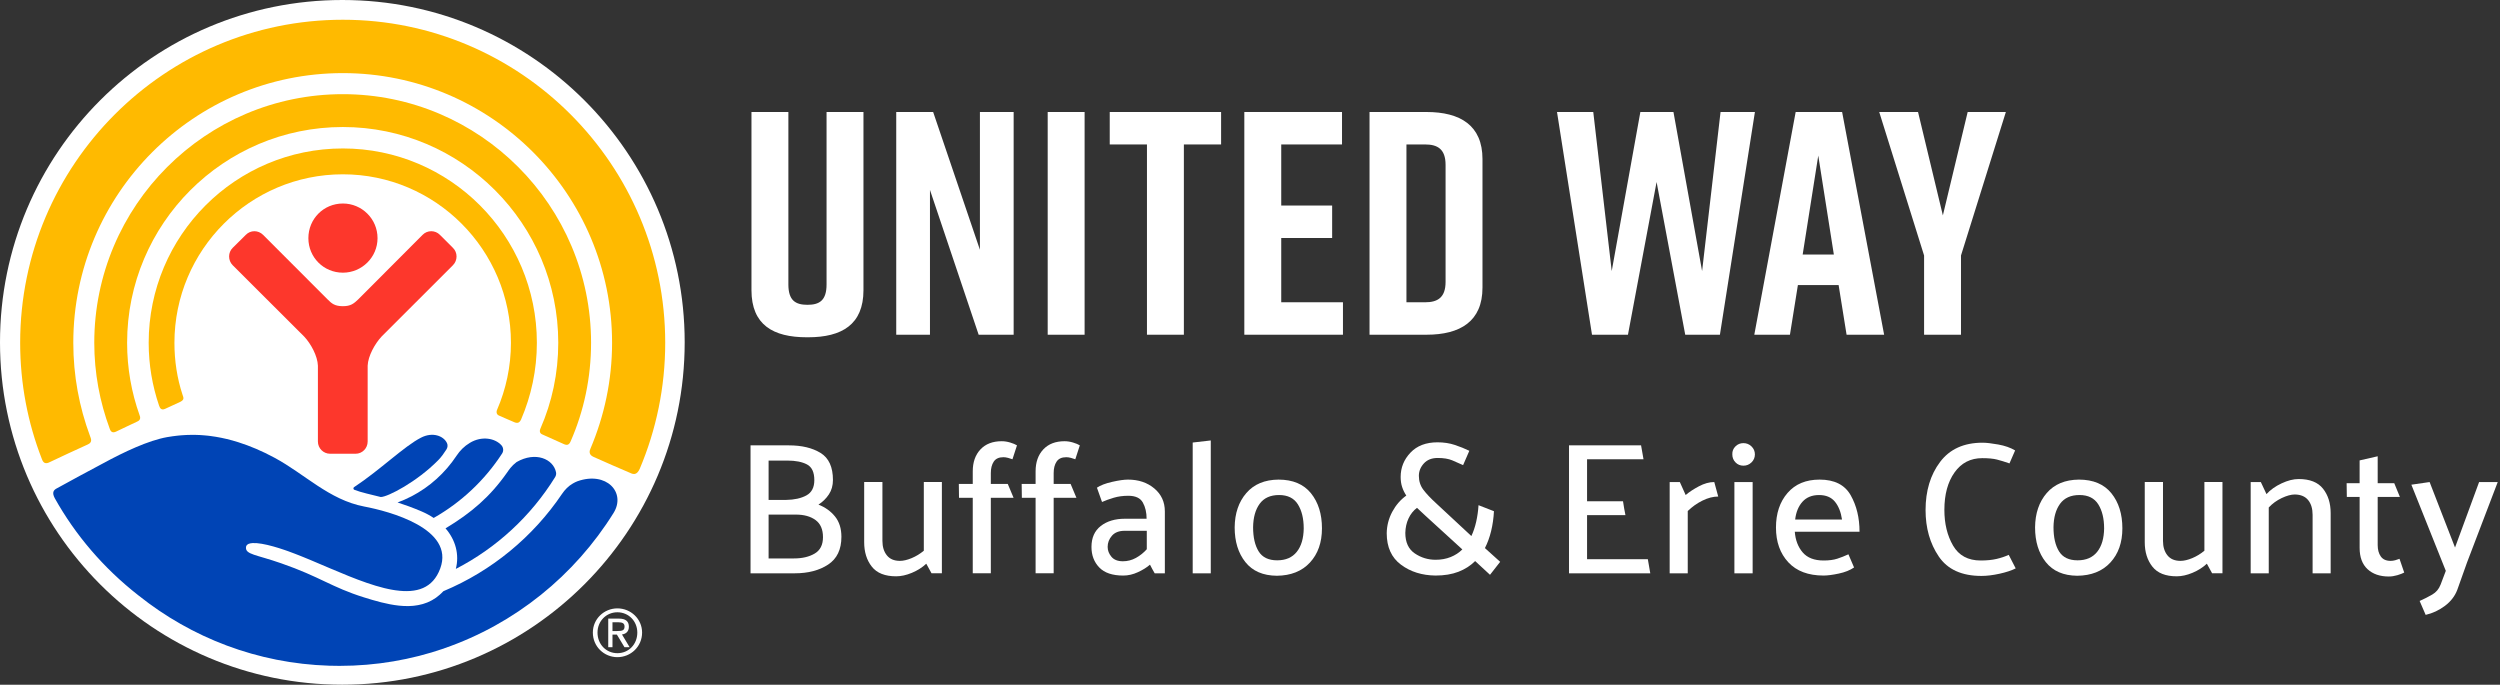 <?xml version="1.0" encoding="UTF-8"?>
<svg xmlns="http://www.w3.org/2000/svg" version="1.1" viewBox="0 0 215.245 58.952">
  <rect x="0" y="0" width="215.245" height="58.952" fill="#333333" stroke="none"/>
  <defs>
    <style>
      .cls-1 {
        fill: #fd372c;
      }

      .cls-2 {
        isolation: isolate;
      }

      .cls-3 {
        fill: #fff;
      }

      .cls-4 {
        fill: #ffba00;
      }

      .cls-5 {
        fill: #0044b5;
      }
    </style>
  </defs>
  <!-- Generator: Adobe Illustrator 28.7.1, SVG Export Plug-In . SVG Version: 1.2.0 Build 142)  -->
  <g>
    <g id="Layer_1">
      <g id="Layer_1-2" data-name="Layer_1">
        <g id="Layer_1-2">
          <g id="Layer_1-2-2" data-name="Layer_1-2">
            <g class="cls-2">
              <g class="cls-2">
                <g class="cls-2">
                  <path class="cls-3" d="M67.925,38.345c1.112,0,2.022.219,2.729.655.708.438,1.061,1.213,1.061,2.325,0,.476-.116.889-.348,1.239-.232.352-.532.646-.899.883.583.227,1.058.567,1.425,1.021.367.454.551,1.037.551,1.75,0,1.091-.38,1.887-1.142,2.39-.761.502-1.72.753-2.875.753h-3.807v-11.016h3.305ZM67.795,39.656h-1.62v3.386h1.506c.713-.011,1.296-.14,1.75-.389.454-.248.681-.686.681-1.312,0-.681-.21-1.132-.632-1.354-.421-.221-.983-.332-1.685-.332ZM68.524,44.306h-2.349v3.774h2.187c.713,0,1.307-.14,1.782-.421.475-.28.713-.75.713-1.409,0-.67-.213-1.161-.64-1.475-.427-.312-.991-.47-1.693-.47Z"/>
                  <path class="cls-3" d="M79.751,48.534c-.346.324-.759.586-1.24.786-.48.199-.931.299-1.353.299-.961,0-1.661-.277-2.098-.834-.438-.556-.656-1.256-.656-2.098v-5.185h1.571v5.071c0,.508.127.921.381,1.239.253.318.629.478,1.126.478.292,0,.626-.078,1.004-.234.378-.157.729-.37,1.053-.641v-5.913h1.555v7.857h-.891l-.453-.826Z"/>
                  <path class="cls-3" d="M83.752,40.58c0-.788.222-1.418.665-1.888.442-.47,1.053-.704,1.831-.704.237,0,.48.038.729.113.248.075.442.156.583.243l-.389,1.198c-.108-.043-.235-.083-.381-.121-.146-.038-.278-.057-.397-.057-.389,0-.667.127-.834.381-.167.254-.251.58-.251.979v.939h1.458l.502,1.199h-1.96v6.496h-1.556v-6.496h-1.183l-.016-1.199h1.199v-1.085Z"/>
                  <path class="cls-3" d="M89.163,40.58c0-.788.222-1.418.665-1.888.442-.47,1.053-.704,1.831-.704.237,0,.48.038.729.113.248.075.442.156.583.243l-.389,1.198c-.108-.043-.235-.083-.381-.121-.146-.038-.278-.057-.397-.057-.389,0-.667.127-.834.381-.167.254-.251.58-.251.979v.939h1.458l.502,1.199h-1.96v6.496h-1.556v-6.496h-1.183l-.016-1.199h1.199v-1.085Z"/>
                  <path class="cls-3" d="M94.443,41.989c.302-.205.74-.372,1.312-.502.573-.13,1.026-.194,1.361-.194.907,0,1.663.254,2.268.761.605.508.907,1.167.907,1.977v5.33h-.875c-.076-.119-.146-.243-.211-.373-.064-.129-.129-.253-.194-.372-.27.237-.616.453-1.037.647-.421.195-.842.292-1.264.292-.929,0-1.618-.232-2.065-.696-.448-.465-.672-1.054-.672-1.766,0-.789.267-1.391.802-1.807s1.229-.624,2.082-.624h1.863c0-.54-.108-1.004-.324-1.393-.216-.39-.632-.584-1.247-.584-.465,0-.886.057-1.264.171-.378.113-.713.234-1.004.364l-.438-1.231ZM95.367,47.093c0,.302.108.583.324.842.216.26.545.389.988.389.399,0,.774-.097,1.125-.291s.662-.443.932-.745v-1.588h-1.912c-.475,0-.837.141-1.085.421-.249.281-.373.605-.373.973Z"/>
                  <path class="cls-3" d="M102.689,49.36v-11.259l1.556-.179v11.438h-1.556Z"/>
                  <path class="cls-3" d="M109.931,49.571c-1.188-.011-2.09-.402-2.706-1.175-.615-.772-.923-1.769-.923-2.989.011-1.209.346-2.194,1.004-2.956s1.582-1.147,2.77-1.158c1.231,0,2.163.392,2.795,1.174.632.783.947,1.791.947,3.021,0,1.221-.346,2.203-1.037,2.948-.69.746-1.642,1.124-2.851,1.135ZM112.247,45.488c0-.842-.168-1.53-.502-2.065-.335-.534-.875-.802-1.62-.802s-1.301.251-1.668.753c-.367.503-.556,1.175-.567,2.018,0,.875.159,1.568.478,2.081.319.514.851.77,1.596.77.734,0,1.296-.242,1.685-.729s.589-1.161.6-2.025Z"/>
                  <path class="cls-3" d="M125.968,40.045c-.302-.14-.615-.277-.939-.413-.324-.135-.739-.202-1.247-.202s-.904.157-1.19.47c-.286.313-.43.67-.43,1.069,0,.453.127.851.381,1.19.254.341.634.743,1.142,1.207l2.997,2.786c.173-.366.311-.774.413-1.223s.171-.926.203-1.434l1.328.519c-.032.604-.113,1.174-.243,1.709-.13.534-.308,1.023-.534,1.466l1.312,1.183-.874,1.118-1.28-1.183c-.399.399-.88.707-1.441.923s-1.215.324-1.961.324c-1.166-.011-2.16-.321-2.98-.932-.82-.609-1.231-1.515-1.231-2.713.011-.659.171-1.274.479-1.848.308-.572.71-1.036,1.207-1.393-.151-.227-.271-.47-.356-.729-.087-.259-.13-.551-.13-.874,0-.8.28-1.496.843-2.09.561-.595,1.339-.892,2.332-.892.54,0,1.037.076,1.491.227.453.151.869.319,1.247.503l-.535,1.23ZM120.995,45.877c0,.811.27,1.399.81,1.767s1.14.551,1.798.551c.476,0,.907-.078,1.297-.235.389-.156.723-.375,1.004-.656l-3.175-2.899-.729-.681c-.313.237-.557.543-.729.915-.173.373-.265.786-.275,1.239Z"/>
                  <path class="cls-3" d="M135.089,49.36v-11.016h6.204c.043.205.078.404.105.599.026.194.062.395.105.6h-4.86v3.612h3.095c.032.206.064.408.097.608.032.199.07.396.113.591h-3.305v3.791h5.232l.211,1.215h-6.998Z"/>
                  <path class="cls-3" d="M143.755,49.36v-7.857h.875l.502,1.118c.303-.259.684-.51,1.143-.753s.898-.365,1.32-.365l.34,1.248c-.432,0-.883.116-1.353.348-.47.232-.894.532-1.271.899v5.362h-1.556Z"/>
                  <path class="cls-3" d="M150.105,40.094c-.27,0-.497-.094-.681-.283-.184-.188-.275-.419-.275-.688-.011-.27.078-.5.268-.688.188-.189.419-.283.688-.283s.502.094.696.283c.194.188.292.419.292.688s-.098.5-.292.688c-.194.189-.427.283-.696.283ZM149.328,49.36v-7.857h1.571v7.857h-1.571Z"/>
                  <path class="cls-3" d="M160.101,45.78h-5.573c.055.724.281,1.317.681,1.782.399.464.999.696,1.798.696.465,0,.856-.051,1.175-.154.318-.103.64-.229.964-.38l.486,1.134c-.346.237-.786.413-1.32.526-.535.113-.97.17-1.305.17-1.317,0-2.33-.381-3.037-1.142-.707-.762-1.062-1.758-1.062-2.989,0-1.221.332-2.214.997-2.98.664-.768,1.584-1.15,2.762-1.15,1.274,0,2.165.448,2.673,1.345s.762,1.943.762,3.143ZM158.594,44.728c-.097-.648-.303-1.161-.615-1.539-.313-.378-.768-.567-1.361-.567-.604,0-1.08.192-1.426.575-.346.384-.556.894-.632,1.531h4.034Z"/>
                  <path class="cls-3" d="M173.012,39.899c-.399-.14-.759-.251-1.077-.332s-.743-.121-1.271-.121c-1.005,0-1.799.41-2.382,1.23-.583.821-.875,1.896-.875,3.225,0,1.188.249,2.211.745,3.069.497.858,1.291,1.288,2.382,1.288.529,0,.988-.046,1.377-.138s.734-.208,1.037-.349l.6,1.167c-.368.184-.835.337-1.401.461-.567.124-1.083.187-1.548.187-1.695,0-2.921-.559-3.677-1.677-.756-1.117-1.134-2.448-1.134-3.993,0-1.652.415-3.032,1.247-4.139.831-1.107,2.052-1.661,3.661-1.661.324,0,.771.052,1.345.154.572.103,1.059.272,1.458.511l-.486,1.117Z"/>
                  <path class="cls-3" d="M178.844,49.571c-1.188-.011-2.09-.402-2.706-1.175-.615-.772-.923-1.769-.923-2.989.011-1.209.346-2.194,1.004-2.956.659-.762,1.582-1.147,2.771-1.158,1.231,0,2.163.392,2.795,1.174.632.783.947,1.791.947,3.021,0,1.221-.346,2.203-1.037,2.948-.69.746-1.642,1.124-2.851,1.135ZM181.16,45.488c0-.842-.168-1.53-.502-2.065-.335-.534-.875-.802-1.62-.802s-1.302.251-1.669.753c-.367.503-.556,1.175-.566,2.018,0,.875.159,1.568.478,2.081.318.514.851.77,1.596.77.734,0,1.296-.242,1.685-.729s.589-1.161.6-2.025Z"/>
                  <path class="cls-3" d="M190.006,48.534c-.347.324-.76.586-1.24.786-.48.199-.931.299-1.353.299-.961,0-1.66-.277-2.098-.834-.438-.556-.656-1.256-.656-2.098v-5.185h1.571v5.071c0,.508.127.921.381,1.239s.629.478,1.126.478c.292,0,.626-.078,1.005-.234.378-.157.729-.37,1.053-.641v-5.913h1.555v7.857h-.891l-.453-.826Z"/>
                  <path class="cls-3" d="M195.141,42.54c.334-.367.767-.675,1.296-.923.529-.249,1.021-.373,1.474-.373.962,0,1.661.278,2.099.834.438.557.655,1.256.655,2.099v5.184h-1.555v-5.038c0-.529-.127-.95-.381-1.264s-.635-.476-1.142-.486c-.324,0-.702.104-1.135.308-.432.206-.805.476-1.117.811v5.67h-1.556v-7.857h.875l.486,1.037Z"/>
                  <path class="cls-3" d="M206.999,49.296c-.141.075-.338.15-.592.227-.254.075-.5.113-.737.113-.767,0-1.377-.211-1.83-.632-.454-.421-.681-1.031-.681-1.83v-4.391h-1.102l-.017-1.183h1.118v-1.96l1.556-.356v2.316h1.425l.486,1.183h-1.911v4.147c0,.399.089.727.267.979.179.254.462.381.851.381.13,0,.262-.019.397-.057.135-.038.256-.078.364-.121l.405,1.183Z"/>
                  <path class="cls-3" d="M210.125,50.349l.454-1.199-2.965-7.419,1.571-.228,2.188,5.638,2.073-5.638h1.604l-2.641,6.918-.842,2.365c-.206.54-.56.999-1.062,1.377s-1.056.637-1.66.777l-.519-1.198c.389-.173.75-.356,1.085-.551.335-.195.572-.476.713-.843Z"/>
                </g>
              </g>
            </g>
            <g>
              <path class="cls-3" d="M58.95,29.474c0,16.274-13.208,29.478-29.476,29.478C13.184,58.952,0,45.748,0,29.474,0,13.196,13.184,0,29.474,0c16.268,0,29.476,13.196,29.476,29.474"/>
              <path class="cls-4" d="M14.215,35.201c.3-.142.993-.449,1.3-.599.356-.181.307-.328.2-.617-.466-1.415-.697-2.917-.697-4.471,0-7.998,6.503-14.506,14.502-14.506,7.975,0,14.471,6.508,14.471,14.506,0,2.043-.43,4.008-1.193,5.766-.07.124-.08.374.13.484.237.1,1.116.496,1.373.596.262.103.423.043.559-.232.876-2.04,1.363-4.268,1.363-6.614,0-9.235-7.488-16.732-16.703-16.732-9.238,0-16.719,7.497-16.719,16.732,0,1.894.314,3.701.892,5.402.081.257.221.424.522.285"/>
              <path class="cls-4" d="M9.973,37.17c.339-.179,1.535-.717,1.849-.878.328-.135.252-.41.198-.535-.697-1.953-1.076-4.043-1.076-6.243,0-10.255,8.326-18.578,18.575-18.578,10.217,0,18.546,8.323,18.546,18.578,0,2.625-.541,5.117-1.534,7.381-.05.118-.138.4.178.517.282.129,1.618.724,1.863.835.262.107.426.06.558-.247,1.138-2.596,1.76-5.473,1.76-8.486,0-11.799-9.584-21.406-21.371-21.406-11.81,0-21.402,9.607-21.402,21.406,0,2.596.474,5.088,1.33,7.399.05.142.159.424.526.257"/>
              <path class="cls-4" d="M4.193,39.83c.414-.207,2.929-1.369,3.363-1.562.456-.196.257-.539.194-.727-.931-2.508-1.439-5.21-1.439-8.027,0-12.812,10.403-23.22,23.208-23.22,12.767,0,23.18,10.408,23.18,23.22,0,3.238-.674,6.315-1.866,9.124-.083.171-.164.511.262.696.395.182,2.844,1.259,3.181,1.391.327.161.582.125.805-.364,1.416-3.348,2.193-7.018,2.193-10.847,0-15.333-12.451-27.814-27.755-27.814C14.186,1.7,1.736,14.181,1.736,29.514c0,3.527.658,6.892,1.862,9.988.064.175.188.502.595.328"/>
              <path class="cls-1" d="M29.524,23.477c1.632,0,2.981-1.326,2.981-2.97,0-1.662-1.349-2.985-2.981-2.985-1.661,0-2.973,1.323-2.973,2.985,0,1.644,1.312,2.97,2.973,2.97"/>
              <path class="cls-1" d="M30.615,39.067c.575,0,1.04-.471,1.04-1.052v-6.529c.032-.827.618-1.889,1.194-2.506l6.147-6.144c.416-.414.416-1.098,0-1.498l-1.121-1.119c-.405-.417-1.085-.417-1.49,0l-5.545,5.559c-.382.36-.639.584-1.317.584-.694,0-.962-.224-1.318-.584l-5.555-5.559c-.421-.417-1.081-.417-1.485,0l-1.13,1.119c-.412.4-.412,1.084,0,1.498l6.156,6.144c.582.617,1.152,1.679,1.18,2.506v6.529c0,.581.471,1.052,1.053,1.052h2.191Z"/>
              <path class="cls-3" d="M52.734,54.331h.403c.456,0,.635-.061.635-.392,0-.25-.155-.364-.539-.364h-.5l.001.756ZM52.734,55.725h-.366v-2.464h.923c.569,0,.854.228.854.699,0,.438-.285.628-.594.666l.66,1.099h-.444l-.654-1.087h-.379v1.087ZM54.871,54.462c0-.984-.75-1.747-1.715-1.747-.957,0-1.712.763-1.712,1.747,0,1.021.755,1.776,1.712,1.776.965,0,1.715-.755,1.715-1.776M51.043,54.462c0-1.173.966-2.082,2.113-2.082,1.155,0,2.127.909,2.127,2.082,0,1.206-.972,2.118-2.127,2.118-1.147,0-2.113-.912-2.113-2.118"/>
              <path class="cls-5" d="M34.229,43.262c.623.199,1.312.448,2.072.772.379.162.725.35,1.038.561,2.381-1.352,4.405-3.26,5.892-5.55.143-.22.116-.509-.057-.705-.535-.602-1.681-.842-2.727-.207l-.008.005c-.459.275-.84.657-1.135,1.103-.241.363-.507.714-.796,1.051-1.171,1.359-2.64,2.369-4.279,2.97"/>
              <path class="cls-5" d="M38.359,45.49c.872,1.006,1.201,2.259.887,3.492,3.516-1.812,6.477-4.554,8.549-7.905.078-.125.108-.277.077-.421-.234-1.134-1.759-1.813-3.393-.875-.001.001-.002.001-.003.002-.438.33-.668.688-.806.886-1.476,2.107-3.1,3.493-5.311,4.821"/>
              <path class="cls-5" d="M37.73,39.622c.274-.279.497-.6.706-.925.104-.162.131-.367.051-.542-.289-.63-1.25-.99-2.243-.471-1.443.734-3.497,2.767-5.756,4.256-.089.058-.079.192.02.231.562.226,1.522.428,2.276.621.597,0,3.116-1.309,4.946-3.17"/>
              <path class="cls-5" d="M49.711,41.438c-.121.045-.253.11-.395.193-.375.216-.683.531-.925.89-2.499,3.703-6.049,6.64-10.218,8.381-.107.116-.218.22-.331.318-.087.076-.176.147-.266.213-.015.01-.029.022-.043.032-.101.071-.203.134-.307.193-.031.017-.061.034-.093.051-.102.054-.206.105-.311.149-.026.011-.053.02-.079.03-.09.035-.181.067-.273.095-.031.01-.062.02-.093.029-.108.03-.216.056-.326.077-.036.008-.072.014-.108.02-.096.017-.191.03-.288.041-.029.003-.059.007-.089.01-.107.01-.214.015-.323.019-.039.001-.079.002-.119.002-.113.002-.227.001-.34-.005-.022-.001-.044-.002-.066-.004-.115-.006-.231-.015-.348-.027-.017-.001-.034-.003-.051-.005-.999-.108-2.023-.407-2.984-.708-2.781-.869-3.768-1.768-7.116-2.93-2.186-.763-3.083-.753-3.041-1.377.006-.127.074-.216.186-.277.008-.004.015-.01.024-.014.022-.01.049-.017.074-.025.029-.01.058-.02.091-.026.017-.004.036-.006.054-.008.042-.007.085-.013.132-.016.003-.001.006,0,.009-.001.438-.025,1.084.094,1.797.294.156.043.314.091.475.141.168.053.338.108.508.167.112.038.224.078.336.118.001.001.002.001.003.002.172.062.346.128.521.195.061.023.124.048.185.072.116.045.231.09.347.137.077.031.154.062.232.094.098.04.196.08.295.121.094.039.187.077.281.116.055.023.11.046.165.07,2.077.872,4.271,1.876,6.171,2.343.029.007.058.013.087.021.098.023.195.045.292.065.062.013.123.026.185.038.058.01.115.021.172.031.079.014.158.027.236.038.013.002.026.004.04.005,1.779.252,3.192-.151,3.828-1.882,1.266-3.433-4.391-4.924-6.558-5.334-3.015-.582-5.094-2.789-7.707-4.197-1.1-.594-2.127-1.021-3.089-1.327-.026-.008-.051-.016-.077-.024-.147-.046-.293-.09-.437-.13-.007-.002-.013-.004-.02-.006-.656-.182-1.279-.305-1.869-.382-.079-.01-.159-.021-.237-.03-.082-.009-.163-.016-.243-.023-.089-.008-.178-.016-.266-.022-.068-.005-.137-.009-.205-.013-.133-.007-.264-.011-.394-.014-.02,0-.041-.002-.062-.002h-.019c-.187-.002-.369.001-.549.007-.075.003-.149.007-.224.011-.105.006-.21.012-.313.02-.089.007-.176.015-.263.023-.08.009-.158.018-.235.027-.099.012-.198.023-.293.037-.026.004-.049.008-.074.012-.128.019-.255.038-.378.059-1.624.29-3.71,1.274-5.54,2.27-.387.199-3.62,1.941-3.931,2.126-.328.16-.457.383-.208.859,1.763,3.159,4.191,6.015,7.192,8.362.014.011.028.022.042.034v-.002c4.532,3.613,10.209,5.839,16.4,6.032.291.009.584.014.878.014h.01c3.15,0,6.178-.53,9.001-1.502v-.005c6.102-2.104,11.246-6.279,14.592-11.662,1.09-1.758-.618-3.612-3.117-2.724"/>
              <path class="cls-3" d="M74.343,24.984c0,2.959-1.863,4.055-4.767,4.055h-.109c-2.904,0-4.767-1.069-4.767-4.055v-15.341h3.178v14.848c0,1.37.602,1.753,1.643,1.753,1.042,0,1.644-.383,1.644-1.753v-14.848h3.178v15.341Z"/>
              <polygon class="cls-3" points="77.164 28.819 77.164 9.642 80.342 9.642 84.369 21.504 84.369 9.642 87.273 9.642 87.273 28.819 84.26 28.819 80.068 16.354 80.068 28.819 77.164 28.819"/>
              <rect class="cls-3" x="90.204" y="9.643" width="3.178" height="19.177"/>
              <polygon class="cls-3" points="105.134 12.437 101.929 12.437 101.929 28.819 98.751 28.819 98.751 12.437 95.546 12.437 95.546 9.643 105.134 9.643 105.134 12.437"/>
              <polygon class="cls-3" points="107.134 28.819 107.134 9.642 115.545 9.642 115.545 12.437 110.312 12.437 110.312 17.696 114.695 17.696 114.695 20.491 110.312 20.491 110.312 26.024 115.626 26.024 115.626 28.819 107.134 28.819"/>
              <path class="cls-3" d="M127.639,13.697v11.068c0,2.904-1.917,4.054-4.821,4.054h-4.904V9.643h4.904c2.904,0,4.821,1.15,4.821,4.054M122.708,12.437h-1.616v13.588h1.616c1.041,0,1.753-.384,1.753-1.753v-10.082c0-1.37-.712-1.753-1.753-1.753"/>
              <polygon class="cls-3" points="148.081 28.819 145.095 28.819 142.629 15.669 140.164 28.819 137.068 28.819 134.055 9.642 137.177 9.642 138.766 23.34 141.232 9.642 144.081 9.642 146.547 23.34 148.136 9.642 151.095 9.642 148.081 28.819"/>
              <path class="cls-3" d="M158.302,24.546h-3.507l-.684,4.273h-3.069l3.562-19.176h3.999l3.617,19.176h-3.233l-.685-4.273ZM157.891,21.916l-1.342-8.52-1.343,8.52h2.685Z"/>
              <polygon class="cls-3" points="168.838 28.819 165.66 28.819 165.66 21.997 161.797 9.642 165.139 9.642 167.277 18.546 169.413 9.642 172.701 9.642 168.838 21.997 168.838 28.819"/>
            </g>
          </g>
        </g>
      </g>
    </g>
  </g>
</svg>